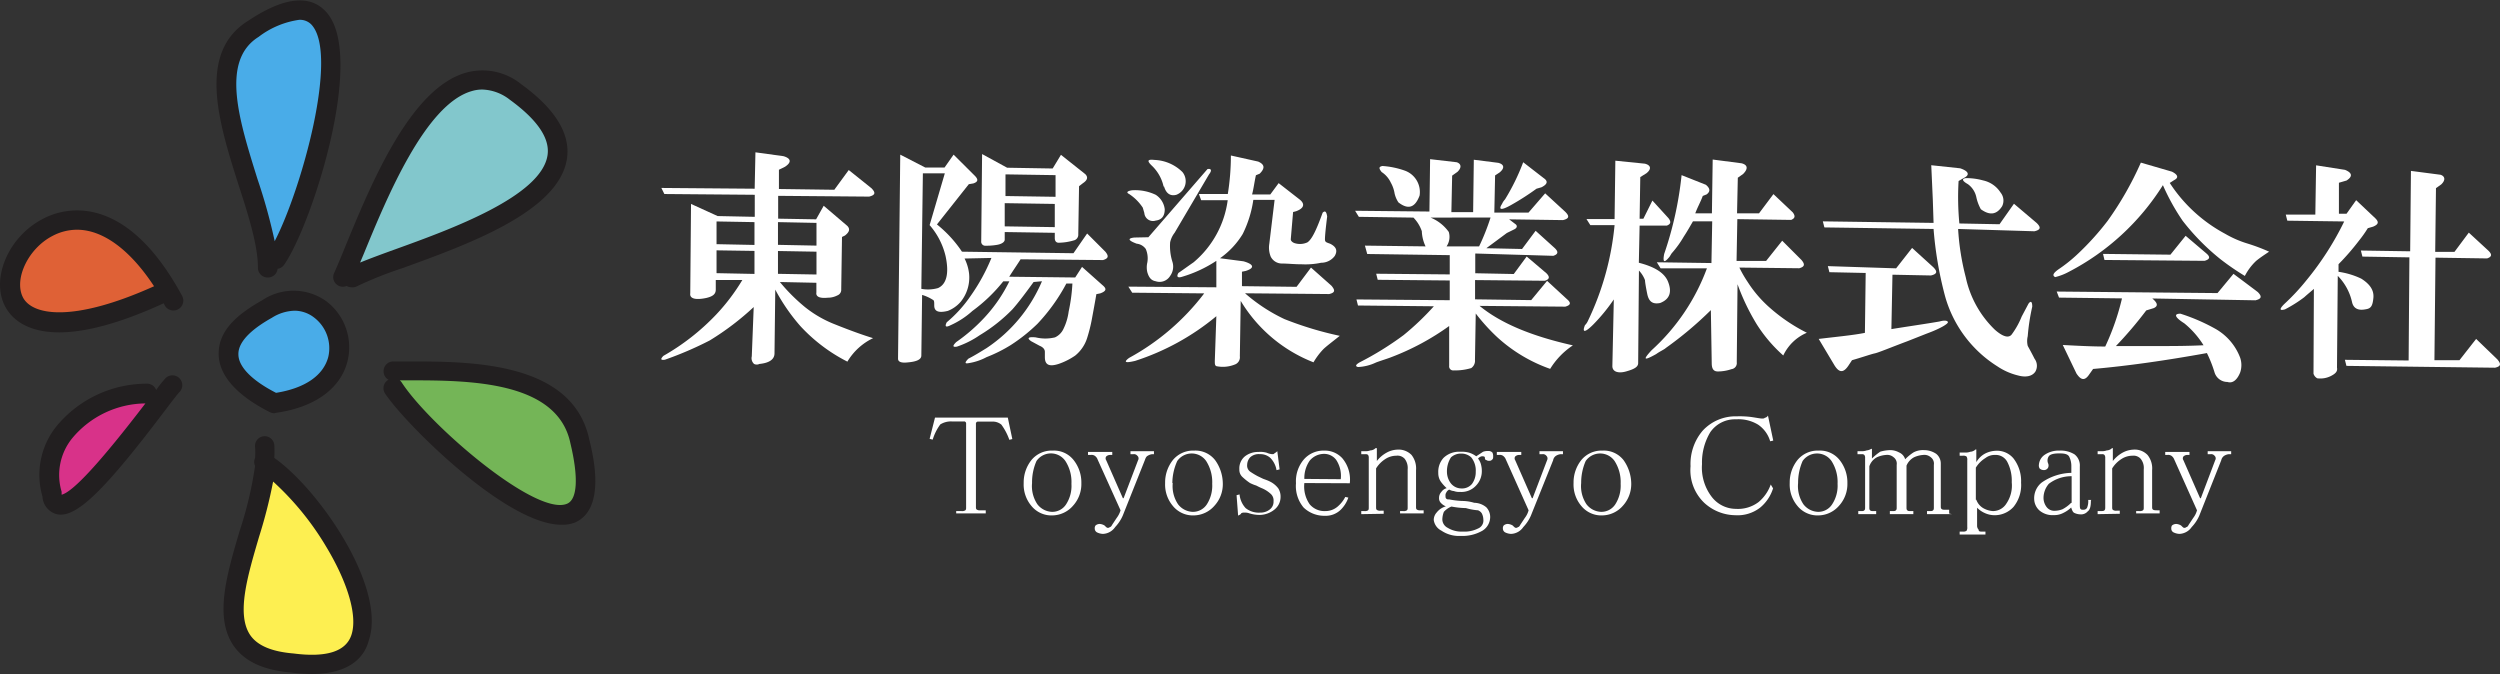 <svg xmlns="http://www.w3.org/2000/svg" viewBox="0 0 259.65 70"><rect x="0" y="0" width="259.65" height="70" fill="#333333" stroke="none"/><defs><style>.cls-1{fill:#fff;}.cls-2{fill:#49ace8;}.cls-3{fill:#fdef51;}.cls-4{fill:#82c7cc;}.cls-5{fill:#df6136;}.cls-6{fill:#d83289;}.cls-7{fill:#74b557;}.cls-8{fill:#221f20;}</style></defs><g id="图层_2" data-name="图层 2"><g id="レイヤー_2" data-name="レイヤー 2"><path class="cls-1" d="M78.28,31.89a28.16,28.16,0,0,1-4.57,3.47,36.65,36.65,0,0,1-4.65,2c-.47.07-.47-.08-.16-.4a23.7,23.7,0,0,0,5.52-4.33,20.81,20.81,0,0,0,2.68-3.55H74.34v1c0,.47-.31.71-1,.87-1.1.23-1.73.07-1.65-.48l.08-9.29,2.76,1.26,3.86.08V20.23L69,20.15l-.31-.63,9.69.08.08-3.78,2.91.4c.79.23.87.63.16,1.1l-.63.31v2l5.75.08,1.5-2.05,2.36,1.89c.47.48.39.71-.24.87l-9.45-.08v2.37l3.94.07.79-1.41L88,23.46c.31.32.23.63-.24,1l-.31.15-.08,5.44a.62.62,0,0,1-.4.63,2.13,2.13,0,0,1-1,.24c-.79.08-1.26-.08-1.18-.55v-1L81,29.29a18.75,18.75,0,0,0,2.6,2.6,11.87,11.87,0,0,0,3.15,1.81c1.57.63,2.91,1.11,3.93,1.42a6.24,6.24,0,0,0-2.67,2.44,17.3,17.3,0,0,1-4.89-3.7,19.71,19.71,0,0,1-2.6-3.78l-.08,6.62c0,.63-.55,1-1.57,1.1a.63.63,0,0,1-.55,0,.8.8,0,0,1-.24-.79ZM74.42,26v2.37l3.94.08V26.06Zm0-3v2.36l3.94.08V23.07Zm6.38,3.07v2.37l4,.07V26.14Zm0-3v2.36l4,.08V23.15Z"/><path class="cls-1" d="M100.18,26.85a4.69,4.69,0,0,1,.47,1.58,4,4,0,0,1-.87,2.91,3.41,3.41,0,0,1-1.34.95c-.94.23-1.41.07-1.41-.56,0-.31,0-.47-.08-.55a4.31,4.31,0,0,0-1.18-.55l-.08,6.3c0,.4-.47.63-1.42.71-.71.08-1-.08-1-.39l.23-21.19,2.6,1.34h2l.94-1.34,2.21,2.2c.39.4.32.63-.16.79l-.47.08-3.31,4.18a12.5,12.5,0,0,1,2.6,2.83l11.58.16,1.42-2.05,1.89,1.89c.39.47.31.71-.24.87L106,26.93c-.4.63-.79,1.18-1.18,1.81l6.85.08.71-1.1,2.12,1.89c.48.39.4.63-.23.86l-.4.08c-.15.87-.31,1.74-.47,2.6a16.15,16.15,0,0,1-.47,1.89,3.82,3.82,0,0,1-1.26,1.89,7,7,0,0,1-1.73.87c-1,.32-1.42.08-1.42-.71v-.55c0-.24-.16-.47-.55-.63l-.87-.47c-.47-.32-.32-.48.47-.4a4.26,4.26,0,0,0,2,0,1.79,1.79,0,0,0,.87-.86,5.75,5.75,0,0,0,.55-1.82,18.06,18.06,0,0,0,.39-2.91h-.63a19.09,19.09,0,0,1-3,4.18,17.62,17.62,0,0,1-2.76,2.2,15.07,15.07,0,0,1-2.52,1.26,5.85,5.85,0,0,1-1.89.63c-.39.08-.39-.08,0-.47.63-.32,1.26-.71,1.89-1.1a15.68,15.68,0,0,0,5.75-6.94l-.87.08c-.86,1.18-1.57,2.13-2.2,2.84a16.77,16.77,0,0,1-3.39,2.68A9.49,9.49,0,0,1,99.39,36c-.47.08-.47-.08-.08-.47A18,18,0,0,0,102.23,33a15.53,15.53,0,0,0,2.6-3.78h-.63A16.58,16.58,0,0,1,101,32.29a8.59,8.59,0,0,1-2.28,1.49c-.47.24-.63.16-.39-.31a13.32,13.32,0,0,0,2.44-2.68,19.75,19.75,0,0,0,2.2-4ZM95.85,18l-.16,12a3.81,3.81,0,0,0,1.73-.08c.87-.39,1.18-1.49.79-3.31a7.52,7.52,0,0,0-1.66-3.23L98.13,18Zm16.22,1.34-.08,5a.6.6,0,0,1-.47.63,5.77,5.77,0,0,1-1.57.24c-.24,0-.4-.16-.4-.48v-.55l-5.2-.08v.79c0,.24-.31.47-.86.55a6.43,6.43,0,0,1-1.11.08.42.42,0,0,1-.47-.47L102,16l2.6,1.42,4.73.08.86-1.42,2.52,2c.32.31.24.63-.23.94Zm-7.72,4.17,5.2.08V21.18l-5.2-.08Zm.08-3.15,5.2.08V18.19l-5.2-.08Z"/><path class="cls-1" d="M126.33,32.84a25.35,25.35,0,0,1-8.43,4.64c-1,.24-1.26.16-.63-.31a24.52,24.52,0,0,0,7.8-6.7l-7.48-.07-.4-.63,9.14.07V27.09a13.2,13.2,0,0,1-3.54,1.65c-.48.16-.63,0-.4-.39.47-.32,1-.71,1.58-1.11a10.17,10.17,0,0,0,3.54-6.45h-2.76l-.23-.64h3a25.08,25.08,0,0,0,.32-4l2.83.63c.71.31.71.71.16,1.26l-.39.16c-.16.7-.24,1.41-.4,2h1.89l.87-1.18,2.13,1.66c.63.47.55.94-.32,1.26l-.31.08-.24,2.83c0,.16.16.32.39.4a1.84,1.84,0,0,0,1.34-.08c.48-.32.95-1.34,1.58-3.08.24-.23.39-.15.47.4-.16,1.26-.23,2.05-.23,2.36s.15.32.55.47c.63.32.78.71.47,1.26a1.76,1.76,0,0,1-1.42.71,7.89,7.89,0,0,1-2,.16c-.78,0-1.49-.08-2.05-.08a1.3,1.3,0,0,1-1.18-.71,2.48,2.48,0,0,1-.15-1.34l.55-4.56h-2.21a11.71,11.71,0,0,1-1.1,3.54,8.44,8.44,0,0,1-2.36,2.52l2.44.32c1.1.31,1.18.7.23,1l-.39.08v1.5l5.67.07,1.5-2,2.13,1.89c.39.47.39.71-.24.86l-8.74-.08a17.58,17.58,0,0,0,4.09,2.68,35.55,35.55,0,0,0,5.75,1.74c-.79.63-1.42,1.1-1.73,1.41a7.22,7.22,0,0,0-1,1.34,15.32,15.32,0,0,1-7.56-6.38L128.77,37a.8.8,0,0,1-.55.87,3.32,3.32,0,0,1-1.89.16c-.16-.08-.16-.24-.16-.56Zm-9.06-12.69c-.31-.15-.23-.31.32-.39a5,5,0,0,1,2.44.47,2.07,2.07,0,0,1,.94,1.5c0,.71-.31,1.1-.94,1.18a.9.9,0,0,1-1.18-.79l-.16-.55A4.92,4.92,0,0,0,117.27,20.15Zm2,4.49,6.14-7.08c.4-.08.48.15.16.55L122,24.17a2.47,2.47,0,0,0-.47,1,5.42,5.42,0,0,0,.23,2,1.64,1.64,0,0,1-.23,1.49,1.28,1.28,0,0,1-1.5.55c-.47-.08-.71-.39-.87-.94a2.23,2.23,0,0,1,0-1,2.44,2.44,0,0,0-.16-1.41,1.32,1.32,0,0,0-.94-.55c-.87-.32-1-.56-.24-.64Zm1.58-5.27a4.26,4.26,0,0,0-1.27-2.21c-.47-.47-.39-.63.32-.55a4.37,4.37,0,0,1,2.91,1.26,1.51,1.51,0,0,1-.63,2.36C121.6,20.39,121.13,20.15,120.9,19.37Z"/><path class="cls-1" d="M150.51,33.86a26.07,26.07,0,0,1-6,3.23c-.4.16-.95.32-1.58.55a4.83,4.83,0,0,1-1.89.48c-.31-.08-.24-.24.16-.48a32.11,32.11,0,0,0,4.57-2.83,27.71,27.71,0,0,0,3.15-3l-7.88-.08-.16-.63,9.69.08V29.13l-7.48-.07-.16-.63,7.64.07v-2L142,26.38l-.24-.87,6.3.08a4,4,0,0,1-.39-1.58,3.78,3.78,0,0,0-.87-1.41l-5.67-.08-.39-.63,7.72.08.07-5.44,2.76.32c.47.15.55.55.08,1l-.55.39-.08,3.79H153l.07-5.44,2.53.32c.63.15.7.55.15,1l-.47.31-.08,3.86h3.55l1.73-2L162.57,22c.47.47.39.71-.24.86l-5.59-.08.63.48c.23.15.23.39-.08.55l-.79.39-2.13,1.58,3.71.08,1.41-1.89,2,1.81c.4.39.32.63-.16.79l-8.11-.24v2.05l4,.08,1.34-1.82,2.05,1.74c.39.39.31.63-.16.78l-7.25-.07v2l5.83.08,1.65-2,2.05,1.89c.48.4.4.63-.16.79l-8.9-.08c2.21,1.82,5.44,3.15,9.69,4.1a7.87,7.87,0,0,0-2.36,2.44A16,16,0,0,1,155.48,35a20.21,20.21,0,0,1-2.21-2.44l-.08,4.81a.92.92,0,0,1-.39.86,5.83,5.83,0,0,1-1.81.24.42.42,0,0,1-.48-.47Zm-6.93-16.62a8.59,8.59,0,0,1,2.29.47,2.36,2.36,0,0,1,1.57,2.6c-.47,1.26-1.18,1.5-2.2.71a2.77,2.77,0,0,1-.4-.94,3.31,3.31,0,0,0-.39-1.11,2.64,2.64,0,0,0-.95-1.1C143.19,17.48,143.19,17.32,143.58,17.24Zm5,5.36a4.35,4.35,0,0,1,1.89,1.49,1.77,1.77,0,0,1-.23,1.5h3.38a23.24,23.24,0,0,0,1.19-3Zm11-3A26.17,26.17,0,0,1,157,21.26c-1.1.63-1.41.55-1-.08a1.66,1.66,0,0,1,.31-.47,22.36,22.36,0,0,0,1.89-3.86l2.13,1.65c.47.32.4.63-.23.95Z"/><path class="cls-1" d="M167.61,31.1a18.55,18.55,0,0,1-2.13,2.6c-.87.87-1.18.87-.87.08a1.51,1.51,0,0,0,.32-.47,29.3,29.3,0,0,0,2.76-9.93h-2.52l-.4-.63h2.92l.08-6.06,3.07.31c.63.16.71.56.15,1l-.63.39-.07,4.33h.39l.94-1.89,1.66,1.82c.31.39.24.63-.16.78h-2.83l-.08,3.86c1.57.4,2.6,1,3,1.89.47,1.11.24,1.89-.79,2.29-.79.16-1.18-.16-1.34-.95s-.23-1.26-.23-1.42a2.94,2.94,0,0,0-.63-1l-.08,9.61c0,.4-.4.63-1.26.87s-1.42,0-1.42-.55Zm10.08,1.11A38,38,0,0,1,173,36.15c-.15.15-.55.31-1,.63-1.26.7-1.42.63-.47-.4a21.54,21.54,0,0,0,5.75-8.51h-4.81l-.39-.63,5.67.08.08-4.33h-2c-.32.55-.63,1.1-.95,1.58a10.55,10.55,0,0,1-1.18,1.65c-.16.16-.23.39-.39.55-.47.55-.63.47-.47-.39a36.9,36.9,0,0,0,1.81-8.19l2.52,1c.47.39.47.71.08,1l-.4.16c-.23.63-.55,1.18-.78,1.81h1.73l.08-5.59,3,.39c.63.16.71.56.16,1.11l-.55.39-.08,3.7h2.28l1.5-2,2,1.89c.31.4.23.63-.16.79l-5.59-.08-.08,4.34h3.07L185.1,25l2,2c.4.47.32.71-.23.86l-6.22-.07a12.3,12.3,0,0,0,.86,1.49,12.49,12.49,0,0,0,2.21,2.6,17.94,17.94,0,0,0,3.94,2.68,4.77,4.77,0,0,0-2.45,2.36,15.2,15.2,0,0,1-2.75-3.23,22.82,22.82,0,0,1-2-4.17l-.08,8.11a.63.63,0,0,1-.55.71,4.41,4.41,0,0,1-1.42.24c-.47,0-.63-.32-.63-.87Z"/><path class="cls-1" d="M196.44,34.18c2-.32,3.62-.55,5-.79.55-.16.87-.08.87.08s-.71.63-2.21,1.18l-2,.79c-1.89.71-3,1.18-3.38,1.26s-1.26.39-2.37.71l-.31.47c-.55.87-1,.87-1.5.08l-1.65-2.76c2-.24,3.62-.39,4.8-.63l.08-6.22L190,28.27l-.16-.63,7.09.23,1.66-2.12,2.2,2c.47.47.39.71-.24.86l-4-.08Zm6.93-10.4a25.62,25.62,0,0,0,.79,5,10.64,10.64,0,0,0,3,5.44c.87.78,1.5.94,1.81.47a8.23,8.23,0,0,0,1-1.81l.71-1.34c.23-.32.39-.24.39.31a21.48,21.48,0,0,0-.47,3.07,2.12,2.12,0,0,0,0,1c.08.16.31.55.71,1.34a1.22,1.22,0,0,1,.08,1.34c-.32.47-.95.63-1.82.39a6.66,6.66,0,0,1-2.12-.94A12.59,12.59,0,0,1,202,30.71a38.67,38.67,0,0,1-1.18-6.93l-11.34-.16-.16-.63,11.5.16-.08-2.44-.16-3.55,3,.32c.94.31,1,.71.39,1l-.55.32a28.54,28.54,0,0,0,.08,4.41l4.17.08,1.5-2.13,2.36,2c.48.47.4.71-.23.86Zm.79-5.28a6.6,6.6,0,0,1,1.81.24A2.87,2.87,0,0,1,207.78,20a1.32,1.32,0,0,1,.16,1.42c-.55.86-1.26,1-2.21.31a4.57,4.57,0,0,1-.47-1.26,2.24,2.24,0,0,0-.87-1.34C203.84,18.82,203.69,18.58,204.16,18.5Z"/><path class="cls-1" d="M225.35,19a15.68,15.68,0,0,0,5.75,5.28,10.87,10.87,0,0,0,2.28,1,19.38,19.38,0,0,1,2.29.86c-.48.32-.95.63-1.34.95a5.73,5.73,0,0,0-1.18,1.57,26.66,26.66,0,0,1-2.52-1.73,23.48,23.48,0,0,1-3.94-4,22.59,22.59,0,0,1-2.05-3.7,25.28,25.28,0,0,1-9.77,9,5.84,5.84,0,0,1-1.42.55c-.31-.16-.23-.39.32-.79a15.38,15.38,0,0,0,1.89-1.49,28.38,28.38,0,0,0,3.23-3.55,33.78,33.78,0,0,0,3.46-6.06l3.23.94c.63.32.71.63.24.87ZM214.24,35.83c1.5.08,3,.16,4.41.16a25.48,25.48,0,0,0,1.74-5l-6.54-.08-.24-.63,16.7.16,1.66-2,2.52,1.89c.47.47.39.71-.24.86L223.54,31c.55.47.63.78.15,1l-.78.24a41.16,41.16,0,0,1-3.15,3.7H225c2.45,0,3.71-.08,3.86-.08a9.17,9.17,0,0,0-2-2.28c-1-.63-1.11-1-.4-1A19.45,19.45,0,0,1,230,34.1a5.8,5.8,0,0,1,2.67,3.07,2.4,2.4,0,0,1,0,1.5c-.31.78-.78,1.18-1.33,1a1.4,1.4,0,0,1-1.34-1,12.89,12.89,0,0,0-.79-2c-4.33.78-8.27,1.34-11.82,1.65l-.39.55c-.47.71-.87.63-1.34-.08ZM227,24.49l2.13,1.81c.47.39.39.63-.16.79L218.57,27l-.15-.63,7,.08Z"/><path class="cls-1" d="M240.32,30c-.16.16-.56.47-1,.87a13.66,13.66,0,0,1-2,1.26c-.55.16-.63,0-.08-.55a22.38,22.38,0,0,0,2.29-2.45A30.84,30.84,0,0,0,243.47,23l-5.91-.08-.16-.63h3.07l.08-5.12,3,.47c.79.32.79.71.16,1.11l-.79.23V22.2h.79l1-1.41,2,1.89c.39.39.31.63-.24.86l-.55.16A12.69,12.69,0,0,1,245,25a25.08,25.08,0,0,1-2.12,2.44v.79a8.13,8.13,0,0,1,2.36.71c.87.55,1.34,1.18,1.26,2s-.24,1.1-.79,1.18c-.79.16-1.26-.08-1.42-.71a5.6,5.6,0,0,0-1.49-2.76l-.08,9.53c.08.4-.16.63-.63.87a2.42,2.42,0,0,1-1.42.24.81.81,0,0,1-.39-.48Zm12.52,7.41h2.6l1.73-2.21,2.21,2.13c.39.47.39.71-.24.86L243.7,38l-.16-.63,6.62.07.08-10.71-4.88-.08-.16-.63,5.12.08.08-8.35,3.07.4c.47.15.55.55.08,1l-.55.39-.08,6.62h2l1.49-2,2.05,1.89c.4.4.32.63-.15.79l-5.36-.08Z"/><path class="cls-1" d="M105.14,45.6l-.31.08A6,6,0,0,0,104,44.1a1.41,1.41,0,0,0-1-.31H101.6a.21.21,0,0,0-.24.23v8.59c0,.16,0,.24.08.31a.57.57,0,0,0,.39.08h.55v.32H99.31v-.24h.55a.6.6,0,0,0,.4-.08c.08-.08.08-.15.08-.31V44a.21.21,0,0,0-.24-.23H98.84a2.09,2.09,0,0,0-1.18.31,5.21,5.21,0,0,0-.79,1.58l-.32-.08.56-2.21h7.56Z"/><path class="cls-1" d="M112.31,50.17a3.35,3.35,0,0,1-.87,2.36,2.89,2.89,0,0,1-2.12,1,2.68,2.68,0,0,1-2.21-1,3.44,3.44,0,0,1-.79-2.36,3.74,3.74,0,0,1,.79-2.37,2.71,2.71,0,0,1,2.21-1,2.6,2.6,0,0,1,2.2,1A3.74,3.74,0,0,1,112.31,50.17Zm-5.12,0a3.38,3.38,0,0,0,.55,2.2,2,2,0,0,0,1.5.79,1.7,1.7,0,0,0,1.49-.79,3.51,3.51,0,0,0,.55-2.12,4,4,0,0,0-.63-2.37,1.82,1.82,0,0,0-3,0A5.46,5.46,0,0,0,107.19,50.17Z"/><path class="cls-1" d="M120,47.17h-.32a1.14,1.14,0,0,0-.47.16c-.16.08-.23.24-.31.47l-2.29,5.75a4.1,4.1,0,0,1-.79,1.19,1.61,1.61,0,0,1-1.26.71,1.5,1.5,0,0,1-.63-.16.45.45,0,0,1-.23-.4.47.47,0,0,1,.08-.31.65.65,0,0,1,.47-.16,1.1,1.1,0,0,1,.47.16c.16.16.24.24.32.24a.27.27,0,0,0,.23-.08q.12,0,.24-.24l.47-.71a2.45,2.45,0,0,0,.4-.79L114,47.73a.78.78,0,0,0-.31-.4.6.6,0,0,0-.4-.08H113v-.31h2.52v.31h-.24a.58.58,0,0,0-.39.16.34.34,0,0,0,0,.39l1.73,3.94h.08l1.5-3.94a.37.37,0,0,0-.08-.47.44.44,0,0,0-.4-.16h-.31v-.31h2.44v.31Z"/><path class="cls-1" d="M127,50.17a3.31,3.31,0,0,1-.87,2.36,2.89,2.89,0,0,1-2.12,1,2.68,2.68,0,0,1-2.21-1,3.44,3.44,0,0,1-.79-2.36,3.74,3.74,0,0,1,.79-2.37,2.71,2.71,0,0,1,2.21-1,2.6,2.6,0,0,1,2.2,1A4.21,4.21,0,0,1,127,50.17Zm-5.2,0a3.38,3.38,0,0,0,.55,2.2,2,2,0,0,0,1.5.79,1.72,1.72,0,0,0,1.5-.79,3.58,3.58,0,0,0,.55-2.12,4.05,4.05,0,0,0-.63-2.37,1.83,1.83,0,0,0-3,0A5.62,5.62,0,0,0,121.76,50.17Z"/><path class="cls-1" d="M133,51.59a1.67,1.67,0,0,1-.63,1.33,2.49,2.49,0,0,1-1.5.56,3.56,3.56,0,0,1-1.1-.16,1.34,1.34,0,0,0-.55-.08.48.48,0,0,0-.32.08c0,.08-.16.16-.31.23l-.16-2.12.31-.08a2.44,2.44,0,0,0,.63,1.42,2.17,2.17,0,0,0,1.5.47,1.55,1.55,0,0,0,1-.32,1,1,0,0,0,.4-.86.91.91,0,0,0-.32-.79,3.16,3.16,0,0,0-.86-.55c-.4-.16-.63-.32-.71-.32a5.13,5.13,0,0,1-.55-.23,6.22,6.22,0,0,1-.79-.63,1,1,0,0,1-.32-.79,1.62,1.62,0,0,1,.56-1.34,2.2,2.2,0,0,1,1.41-.47,2.42,2.42,0,0,1,.87.08,1.91,1.91,0,0,0,.55.15c.16,0,.16,0,.24-.07s.15-.08.31-.24l.24,1.89-.32.08a2.36,2.36,0,0,0-.63-1.26,1.53,1.53,0,0,0-1.1-.4,1.31,1.31,0,0,0-1,.32,1.19,1.19,0,0,0-.32.79.77.77,0,0,0,.32.71,8.42,8.42,0,0,0,.78.47l.48.23c.15.08.47.16.78.32a2.44,2.44,0,0,1,.87.71A1.58,1.58,0,0,1,133,51.59Z"/><path class="cls-1" d="M135.47,50.17a3.24,3.24,0,0,0,.55,2.2,2,2,0,0,0,1.65.71,1.93,1.93,0,0,0,1.26-.47,3.31,3.31,0,0,0,.79-1l.32.07a3.27,3.27,0,0,1-.79,1.26,2.23,2.23,0,0,1-1.65.63,3.1,3.1,0,0,1-2.21-.86,3.47,3.47,0,0,1-.79-2.52,3.5,3.5,0,0,1,.79-2.44,2.7,2.7,0,0,1,2.13-.95,2.46,2.46,0,0,1,1.89.79,3.43,3.43,0,0,1,.78,2.6Zm3.78-.4a3,3,0,0,0-.47-2,1.55,1.55,0,0,0-1.26-.63,1.94,1.94,0,0,0-1.5.71,3.17,3.17,0,0,0-.55,1.89Z"/><path class="cls-1" d="M141.38,53.4v-.32h.31a.6.6,0,0,0,.4-.08c.07-.08.07-.15.07-.31V47.57a.54.54,0,0,0-.07-.32.35.35,0,0,0-.24-.08h-.47v-.31h.39a1.32,1.32,0,0,0,.55-.08.82.82,0,0,0,.55-.24H143v1.34a3.27,3.27,0,0,1,1-.86,2.48,2.48,0,0,1,1.1-.32,1.88,1.88,0,0,1,1.5.55,2.26,2.26,0,0,1,.47,1.58v3.78c0,.16,0,.24.08.31a.57.57,0,0,0,.39.08h.32v.32h-2.45v-.24h.32a.57.57,0,0,0,.39-.08c.08-.08.08-.15.08-.31V48.75a1.56,1.56,0,0,0-.31-1.1,1,1,0,0,0-.87-.32,2.1,2.1,0,0,0-1.1.32,3.08,3.08,0,0,0-1,1v4c0,.16,0,.23.08.31a.6.6,0,0,0,.4.08h.31v.32Z"/><path class="cls-1" d="M153.11,52.22a2,2,0,0,1,1.26.47,1.47,1.47,0,0,1,.4,1,1.68,1.68,0,0,1-.79,1.42,4.16,4.16,0,0,1-2.28.55,3.24,3.24,0,0,1-2-.55,1.46,1.46,0,0,1-.79-1.1,1.16,1.16,0,0,1,.31-.79,1.83,1.83,0,0,1,.95-.63,1.41,1.41,0,0,1-.55-.39.68.68,0,0,1-.16-.48.9.9,0,0,1,.24-.63,1,1,0,0,1,.55-.39,4.46,4.46,0,0,1-.63-.71,1.58,1.58,0,0,1-.24-.87,2.14,2.14,0,0,1,.55-1.57,2.32,2.32,0,0,1,1.74-.63,2.86,2.86,0,0,1,.86.08,2.43,2.43,0,0,1,.79.39l.71-.47a1.49,1.49,0,0,1,.55-.08A.56.56,0,0,1,155,47a.81.81,0,0,1,.08.39c0,.16,0,.24-.08.32s-.15.15-.31.15a.48.48,0,0,1-.32-.08c-.08,0-.15-.07-.15-.23s-.16-.16-.32-.16a.68.68,0,0,0-.39.24,1.62,1.62,0,0,1,.31.63,2.59,2.59,0,0,1,.08.78,2.13,2.13,0,0,1-.55,1.34,2.07,2.07,0,0,1-1.73.71A1.49,1.49,0,0,1,151,51a1.12,1.12,0,0,1-.48-.15.62.62,0,0,0-.31.31.48.48,0,0,0-.08.32c0,.15,0,.23.08.31s.16.08.31.08a8.81,8.81,0,0,0,1.34.16A4.37,4.37,0,0,1,153.11,52.22Zm-2.36.39a2.06,2.06,0,0,0-.79.55,2.31,2.31,0,0,0-.16.79,1,1,0,0,0,.56.87,2.73,2.73,0,0,0,1.57.39,3.12,3.12,0,0,0,1.58-.32.89.89,0,0,0,.55-.94,1.46,1.46,0,0,0-.16-.63.82.82,0,0,0-.39-.32,5.88,5.88,0,0,1-1.26-.23A8.62,8.62,0,0,1,150.75,52.61ZM150.28,49a2,2,0,0,0,.39,1.18,1.4,1.4,0,0,0,1.1.55,1.34,1.34,0,0,0,1.11-.47,2.06,2.06,0,0,0,.39-1.26,2.16,2.16,0,0,0-.47-1.5,1.49,1.49,0,0,0-1-.39,1.54,1.54,0,0,0-1.1.39A2.66,2.66,0,0,0,150.28,49Z"/><path class="cls-1" d="M162.41,47.17h-.32a1.14,1.14,0,0,0-.47.16.69.69,0,0,0-.31.47L159,53.55a4.1,4.1,0,0,1-.79,1.19,1.61,1.61,0,0,1-1.26.71,1.5,1.5,0,0,1-.63-.16.45.45,0,0,1-.23-.4.47.47,0,0,1,.08-.31.63.63,0,0,1,.47-.16,1.1,1.1,0,0,1,.47.16c.16.16.24.24.32.24a.28.28,0,0,0,.23-.08q.12,0,.24-.24l.47-.71a2.25,2.25,0,0,0,.39-.79l-2.36-5.27a.84.84,0,0,0-.31-.4.6.6,0,0,0-.4-.08h-.23v-.31H158v.31h-.24a.58.58,0,0,0-.39.16.34.34,0,0,0,0,.39l1.73,3.94h.08l1.5-3.94a.39.39,0,0,0-.08-.47.44.44,0,0,0-.4-.16h-.31v-.31h2.44v.31Z"/><path class="cls-1" d="M169.42,50.17a3.35,3.35,0,0,1-.87,2.36,2.89,2.89,0,0,1-2.12,1,2.68,2.68,0,0,1-2.21-1,3.44,3.44,0,0,1-.79-2.36,3.74,3.74,0,0,1,.79-2.37,2.71,2.71,0,0,1,2.21-1,2.6,2.6,0,0,1,2.2,1A4.28,4.28,0,0,1,169.42,50.17Zm-5.2,0a3.38,3.38,0,0,0,.55,2.2,2,2,0,0,0,1.5.79,1.72,1.72,0,0,0,1.5-.79,3.58,3.58,0,0,0,.55-2.12,4.05,4.05,0,0,0-.63-2.37,1.83,1.83,0,0,0-3,0A5.62,5.62,0,0,0,164.22,50.17Z"/><path class="cls-1" d="M184.15,50.72a4.22,4.22,0,0,1-1.34,2,3.82,3.82,0,0,1-2.6.79A4.84,4.84,0,0,1,177,52.22a4.68,4.68,0,0,1-1.42-3.79,5.33,5.33,0,0,1,1.26-3.7,4.65,4.65,0,0,1,3.55-1.49,9.73,9.73,0,0,1,1.5.07c.55.08.94.16,1.1.16s.23,0,.31-.08a.44.44,0,0,0,.32-.23l.55,2.6-.32.07a3.15,3.15,0,0,0-1.26-1.73,3.93,3.93,0,0,0-2.28-.55,3.11,3.11,0,0,0-2.68,1.34,6.09,6.09,0,0,0-.86,3.31,5,5,0,0,0,1,3.39,3.18,3.18,0,0,0,2.52,1.26,3.54,3.54,0,0,0,2.36-.71,4.22,4.22,0,0,0,1.26-1.82Z"/><path class="cls-1" d="M191.87,50.17a3.35,3.35,0,0,1-.87,2.36,2.89,2.89,0,0,1-2.12,1,2.68,2.68,0,0,1-2.21-1,3.44,3.44,0,0,1-.79-2.36,3.74,3.74,0,0,1,.79-2.37,2.71,2.71,0,0,1,2.21-1,2.6,2.6,0,0,1,2.2,1A3.74,3.74,0,0,1,191.87,50.17Zm-5.12,0a3.38,3.38,0,0,0,.55,2.2,2,2,0,0,0,1.5.79,1.7,1.7,0,0,0,1.49-.79,3.51,3.51,0,0,0,.56-2.12,4.05,4.05,0,0,0-.63-2.37,1.83,1.83,0,0,0-3,0A5.62,5.62,0,0,0,186.75,50.17Z"/><path class="cls-1" d="M202.74,53.4h-2.6v-.32h.32c.15,0,.23,0,.31-.08s.08-.15.08-.31V48.28a.82.82,0,0,0-.32-.79,1,1,0,0,0-.78-.24,2.72,2.72,0,0,0-.95.24,1.74,1.74,0,0,0-.79.87v4.33c0,.16,0,.23.08.31s.16.08.32.08h.31v.32h-2.44v-.32h.32c.15,0,.23,0,.31-.08s.08-.15.08-.31V48.28a.82.82,0,0,0-.32-.79,1,1,0,0,0-.78-.24,2.72,2.72,0,0,0-.95.24,1.65,1.65,0,0,0-.79.94v4.26c0,.16,0,.23.08.31s.16.08.32.08h.31v.32H193v-.32h.32c.16,0,.23,0,.31-.08s.08-.15.08-.31V47.57a.48.48,0,0,0-.08-.32.34.34,0,0,0-.23-.08h-.48v-.31h.4a1.32,1.32,0,0,0,.55-.08,1.1,1.1,0,0,0,.47-.16h.08v1a5.67,5.67,0,0,1,.87-.71,3.89,3.89,0,0,1,1-.16,1.89,1.89,0,0,1,.95.24,1.11,1.11,0,0,1,.63.71,5.12,5.12,0,0,1,.86-.71,2.08,2.08,0,0,1,1.11-.24,2.24,2.24,0,0,1,1.26.39,1.29,1.29,0,0,1,.47,1v4.41c0,.16,0,.24.08.31s.16.08.31.08h.48v.4Z"/><path class="cls-1" d="M205.81,55.21h.4v.31h-2.68v-.31h.31a.6.6,0,0,0,.4-.08.58.58,0,0,0,.08-.39V47.8a.58.58,0,0,0-.08-.39.6.6,0,0,0-.4-.08h-.31V47h.55a1.32,1.32,0,0,0,.55-.08.84.84,0,0,0,.55-.24h.08V48a2.33,2.33,0,0,1,.87-.87,2.65,2.65,0,0,1,1.1-.31,2.23,2.23,0,0,1,1.89.79,3.85,3.85,0,0,1,.79,2.52,3.6,3.6,0,0,1-.79,2.52,2.64,2.64,0,0,1-1.89.86,2.46,2.46,0,0,1-1.1-.23,2.52,2.52,0,0,1-.79-.55v1.89a.58.58,0,0,0,.16.39C205.5,55.21,205.66,55.21,205.81,55.21Zm-.55-3.31a1.65,1.65,0,0,0,.71.87,2.34,2.34,0,0,0,1,.31,1.64,1.64,0,0,0,1.42-.79,3.32,3.32,0,0,0,.55-2.2,4.2,4.2,0,0,0-.47-2.13,1.35,1.35,0,0,0-1.26-.71,1.55,1.55,0,0,0-1,.32,3.06,3.06,0,0,0-1,1V51.9Z"/><path class="cls-1" d="M217.16,52c0,.55-.08.94-.32,1.1a.91.91,0,0,1-.79.32,1.5,1.5,0,0,1-.63-.16c-.15-.08-.23-.32-.31-.55a3,3,0,0,1-.79.55,2,2,0,0,1-1,.24,2.11,2.11,0,0,1-1.5-.48,1.65,1.65,0,0,1-.55-1.18,2.09,2.09,0,0,1,.79-1.73,5.61,5.61,0,0,1,3.07-1v-.71a2.16,2.16,0,0,0-.24-1c-.16-.24-.47-.31-1-.31s-.95.07-1.11.31a.78.78,0,0,0-.07.71.55.55,0,0,1,0,.47.48.48,0,0,1-.48.24.61.61,0,0,1-.39-.16.58.58,0,0,1-.08-.39,1.37,1.37,0,0,1,.55-1,2.56,2.56,0,0,1,1.58-.47,2.73,2.73,0,0,1,1.57.39,1.46,1.46,0,0,1,.55,1.26v3.86c0,.32,0,.48.08.56s.16.07.32.07a.39.39,0,0,0,.39-.31,1.72,1.72,0,0,0,.08-.71h.32Zm-2,.24V49.46a3.84,3.84,0,0,0-2.37.79,2.27,2.27,0,0,0-.55,1.41,1.58,1.58,0,0,0,.32,1,1,1,0,0,0,.86.39,2.26,2.26,0,0,0,.79-.16A3.61,3.61,0,0,0,215.11,52.22Z"/><path class="cls-1" d="M217.86,53.4v-.32h.32c.16,0,.32,0,.39-.08s.08-.15.08-.31V47.57a.48.48,0,0,0-.08-.32.31.31,0,0,0-.23-.08h-.48v-.31h.4a1.32,1.32,0,0,0,.55-.08.84.84,0,0,0,.55-.24h.08v1.34a3.36,3.36,0,0,1,1-.86,2.56,2.56,0,0,1,1.11-.32,1.84,1.84,0,0,1,1.49.55,2.21,2.21,0,0,1,.48,1.58v3.78c0,.16,0,.24.08.31s.23.08.39.08h.31v.32h-2.44v-.24h.32a.58.58,0,0,0,.39-.08c.08-.08.08-.15.08-.31V48.75a1.51,1.51,0,0,0-.32-1.1,1,1,0,0,0-.86-.32,2.1,2.1,0,0,0-1.1.32,3.08,3.08,0,0,0-1,1v4c0,.16,0,.23.08.31a.58.58,0,0,0,.39.08h.32v.32Z"/><path class="cls-1" d="M231.81,47.17h-.32a1.14,1.14,0,0,0-.47.16.74.74,0,0,0-.32.47l-2.28,5.75a4.1,4.1,0,0,1-.79,1.19,1.63,1.63,0,0,1-1.26.71,1.5,1.5,0,0,1-.63-.16.43.43,0,0,1-.23-.4.52.52,0,0,1,.07-.31.68.68,0,0,1,.48-.16,1.14,1.14,0,0,1,.47.16c.16.16.24.24.31.24a.29.29,0,0,0,.24-.08q.12,0,.24-.24l.47-.71a2.25,2.25,0,0,0,.39-.79l-2.36-5.27a.84.84,0,0,0-.31-.4.6.6,0,0,0-.4-.08h-.23v-.31h2.52v.31h-.24a.58.58,0,0,0-.39.16.34.34,0,0,0,0,.39l1.73,3.94h.08l1.49-3.94a.37.37,0,0,0-.07-.47.44.44,0,0,0-.4-.16h-.31v-.31h2.44v.31Z"/><path class="cls-2" d="M28.49,41.9c-5.27-2.68-7-6.31-.78-9.77,7.09-4.26,12.29,8.19.78,9.77"/><path class="cls-2" d="M27.79,27.8C27.86,20.71,19.2,7.39,26.29,3c14.26-9.53,6,18.67,2.36,23.87"/><path class="cls-3" d="M27.55,46.31c.79,7.95-9.53,21.5,2.83,22.53,15.05,2,3.23-17.18-2.91-20.8"/><path class="cls-4" d="M35.66,28.74C38.42,22.6,44.8,3.22,53.54,9.52c14.89,10.79-12.6,16.7-17,19.3"/><path class="cls-5" d="M18,31.18c-13-24-30.25,12.92-.87-.86"/><path class="cls-6" d="M15.26,40.87C10,40.79,3.68,45.2,5.41,51.35,6.2,56.63,17,40.87,17.94,40"/><path class="cls-7" d="M40.86,40.32c3.47,5.36,23.63,23.24,19.38,5.51-1.65-7.95-13.16-7.24-19.38-7.32"/><path class="cls-8" d="M28.49,42.92a1.07,1.07,0,0,1-.46-.11c-3.44-1.74-5.28-3.81-5.32-6s1.48-3.92,4.5-5.61a5.84,5.84,0,0,1,6.67.08,6,6,0,0,1,2.2,6.28c-.73,2.83-3.44,4.77-7.45,5.32Zm2.14-10.65a4.61,4.61,0,0,0-2.4.74c-1.61.9-3.5,2.27-3.47,3.79,0,1.29,1.41,2.72,3.91,4,3-.48,4.93-1.8,5.43-3.75A4,4,0,0,0,32.65,33,3.34,3.34,0,0,0,30.63,32.27Z"/><path class="cls-8" d="M27.79,28.82h0a1,1,0,0,1-1-1c0-2.27-.94-5.33-2-8.57-2.05-6.46-4.37-13.78,1-17.1,3.61-2.41,6.32-2.76,8-1,4.34,4.42-1.39,22.2-4.28,26.35a1,1,0,0,1-.68.42A1,1,0,0,1,27.79,28.82ZM31.07,2.06a9,9,0,0,0-4.21,1.77c-4,2.5-2,8.73-.12,14.76a57.59,57.59,0,0,1,1.79,6.46c2.78-5.36,6.73-19.52,3.78-22.53A1.65,1.65,0,0,0,31.07,2.06Z"/><path class="cls-8" d="M32.37,70a16.73,16.73,0,0,1-2.12-.15c-2.88-.24-4.86-1.15-6-2.8-2-2.94-.72-7.3.64-11.91a39,39,0,0,0,1.6-6.75,1,1,0,0,1,0-.82,7.4,7.4,0,0,0,0-1.16,1,1,0,1,1,2-.2,12,12,0,0,1,0,1.35c4.62,3.24,11.72,13.47,9.8,19C37.85,68.22,36.34,70,32.37,70Zm-4-20a51.43,51.43,0,0,1-1.47,5.77c-1.17,4-2.38,8-.92,10.18.75,1.1,2.23,1.73,4.51,1.92,3.41.44,5.42-.2,6-1.9.66-1.93-.31-5.36-2.6-9.17A29.5,29.5,0,0,0,28.35,50Z"/><path class="cls-8" d="M36.53,29.84A1,1,0,0,1,36,29.7a1,1,0,0,1-1.28-1.38c.34-.75.73-1.7,1.17-2.78,2.69-6.54,6.76-16.41,12.54-18a6.38,6.38,0,0,1,5.7,1.2c3.52,2.55,5.12,5.14,4.76,7.7-.78,5.51-10.24,8.93-17.15,11.43a39.23,39.23,0,0,0-4.7,1.88A1,1,0,0,1,36.53,29.84ZM50.09,9.3A3.74,3.74,0,0,0,49,9.46c-4.82,1.37-8.82,11.06-11.2,16.86l-.4.95c1-.41,2.22-.86,3.66-1.38,5.68-2.05,15.2-5.49,15.81-9.79.25-1.75-1.08-3.68-3.93-5.75A4.86,4.86,0,0,0,50.09,9.3Z"/><path class="cls-8" d="M6.14,34.52c-3.69,0-5.13-1.71-5.66-2.8-1.43-2.91.48-7.22,4-9,1.85-1,8.36-3.2,14.43,8a1,1,0,0,1-1.8,1L17,31.5C12.1,33.75,8.61,34.52,6.14,34.52ZM8,23.86a5.44,5.44,0,0,0-2.54.64c-2.51,1.29-4,4.42-3.11,6.32S7.43,33.59,16,29.73C13.49,25.91,10.67,23.86,8,23.86Z"/><path class="cls-8" d="M6.31,53.45a1.84,1.84,0,0,1-.47-.06,2,2,0,0,1-1.43-1.82,8.06,8.06,0,0,1,1.44-7.28,12.16,12.16,0,0,1,9.43-4.44,1,1,0,0,1,.94.66,10.75,10.75,0,0,1,1-1.26,1,1,0,0,1,1.38,1.51c-.15.15-.8,1-1.43,1.83C11.18,50.52,8.27,53.45,6.31,53.45ZM15.12,41.9a10,10,0,0,0-7.64,3.64A6.06,6.06,0,0,0,6.4,51.07l0,.13c0,.07,0,.14,0,.18,1.19-.29,4.11-3.48,8.7-9.48Z"/><path class="cls-8" d="M58.3,54.5C52.54,54.5,42,43.91,40,40.88a1,1,0,0,1,.31-1.42l.07,0a1,1,0,0,1-.54-.92,1,1,0,0,1,1-1h1.67c6.36,0,17,0,18.7,8.14.43,1.76,1.73,7.21-1.52,8.6A3.67,3.67,0,0,1,58.3,54.5Zm-16.78-15a1,1,0,0,1,.2.22c2.86,4.42,14,14,17.19,12.59,1.06-.46,1.18-2.74.33-6.28-1.35-6.5-10.59-6.52-16.71-6.53Z"/></g></g></svg>